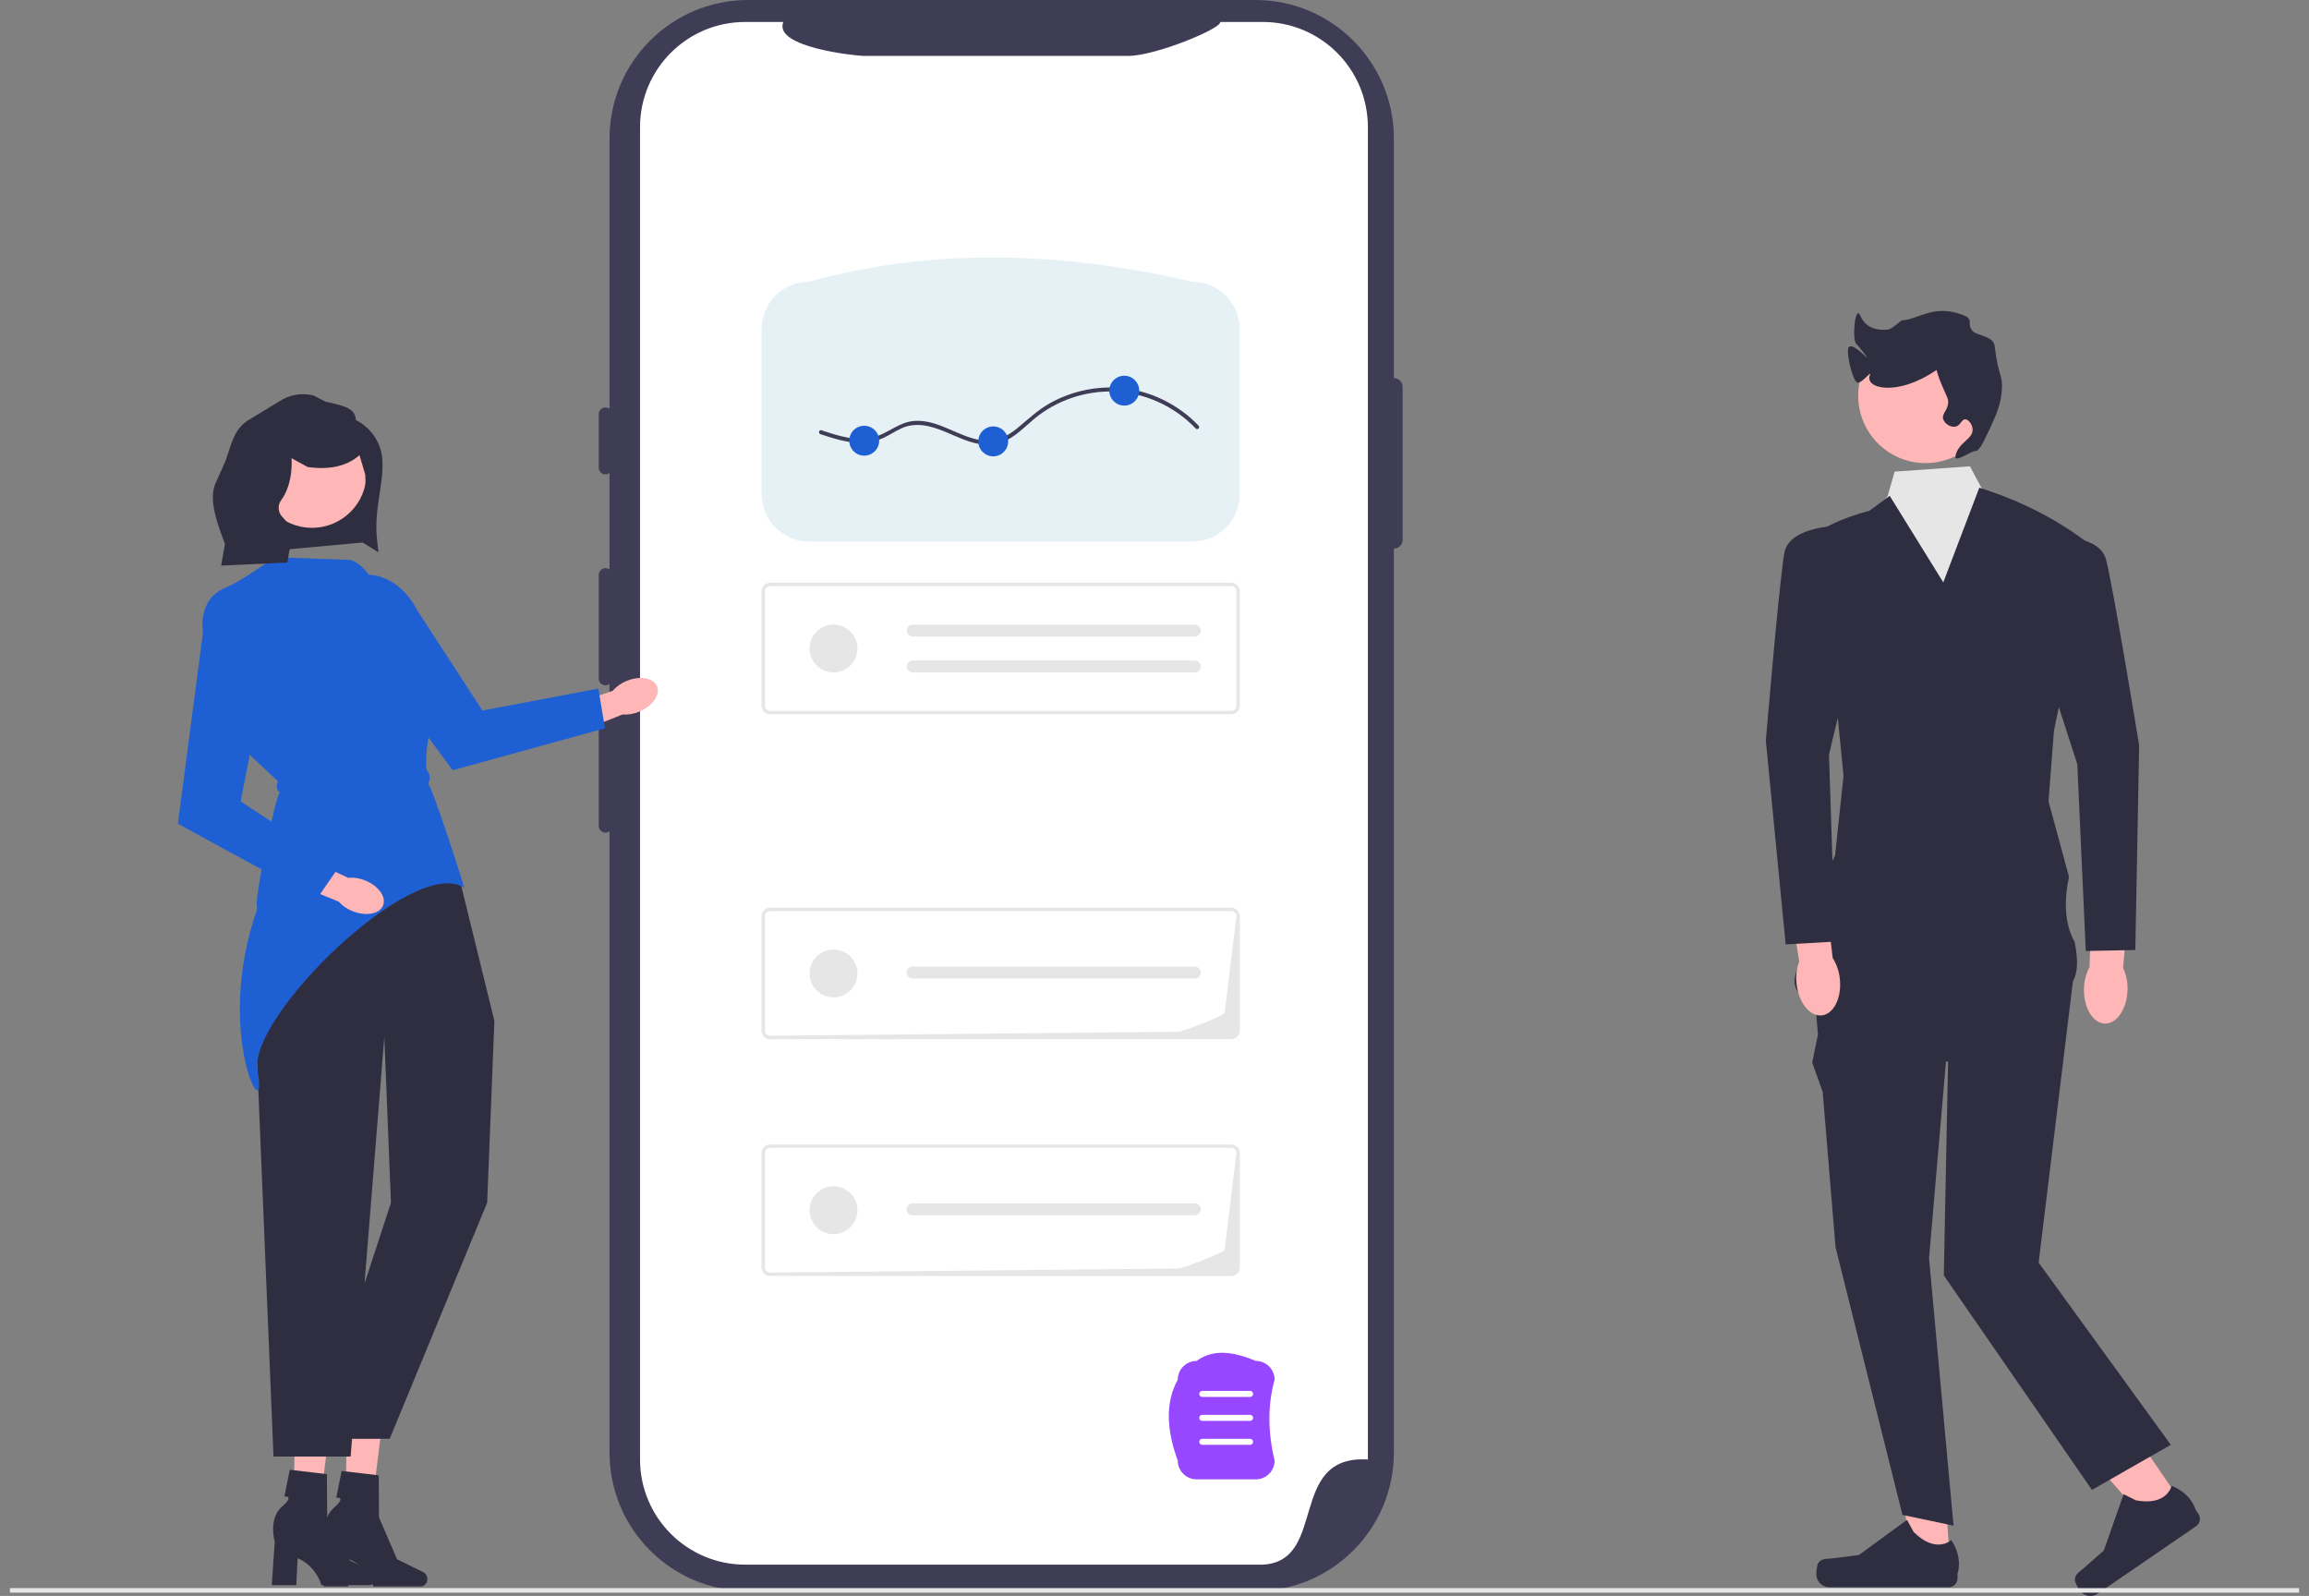 <svg width="68" height="47" viewBox="0 0 68 47" fill="none" xmlns="http://www.w3.org/2000/svg">
<rect x="0" y="0" width="68" height="47" fill="#808080" stroke="none"/>
<g clip-path="url(#clip0_271_1955)">
<path d="M8.691 41.809L9.734 41.833L9.34 45.009L8.634 44.992L8.691 41.809Z" fill="#FFB6B6"/>
<path d="M11.058 46.467C11.058 46.381 11.013 46.303 10.944 46.269L10.165 45.884L9.635 44.653L9.627 43.413L8.534 43.284L8.375 44.074C8.375 44.074 8.701 44.026 8.299 44.375C7.897 44.724 8.091 45.407 8.091 45.407L8.003 46.683H8.726L8.765 45.889C9.328 46.128 9.466 46.683 9.466 46.683H10.869C10.973 46.683 11.058 46.586 11.058 46.467Z" fill="#2F2E41"/>
<path d="M10.219 41.844L11.262 41.868L10.868 45.044L10.161 45.027L10.219 41.844Z" fill="#FFB6B6"/>
<path d="M12.585 46.502C12.585 46.416 12.54 46.338 12.471 46.303L11.693 45.919L11.162 44.688L11.154 43.448L10.061 43.319L9.903 44.109C9.903 44.109 10.228 44.06 9.826 44.41C9.424 44.759 9.618 45.442 9.618 45.442L9.53 46.718H10.254L10.293 45.924C10.855 46.163 10.993 46.718 10.993 46.718H12.396C12.501 46.718 12.585 46.621 12.585 46.502Z" fill="#2F2E41"/>
<path d="M9.023 23.217L7.841 26.041C7.447 26.982 7.322 28.014 7.48 29.022L8.055 42.894H10.326L11.318 30.541L11.514 35.42L9.24 42.373H11.476L14.347 35.42L14.56 30.067L13.54 25.913L9.023 23.217Z" fill="#2F2E41"/>
<path d="M41.05 11.135V4.082C41.05 1.828 39.223 5.69224e-10 36.969 5.69224e-10H22.031C19.777 -3.72428e-05 17.95 1.828 17.95 4.082V42.775C17.95 45.029 19.777 46.857 22.031 46.857H36.969C39.223 46.857 41.05 45.029 41.05 42.775V16.155C41.192 16.155 41.307 16.04 41.307 15.898L41.307 11.392C41.307 11.25 41.192 11.135 41.05 11.135Z" fill="#3F3D56"/>
<path d="M40.284 3.743V42.982C37.899 42.835 39.112 45.979 37.19 46.078H21.945C20.236 46.078 18.85 44.692 18.849 42.982V3.743C18.85 2.033 20.236 0.647 21.945 0.647H23.069C22.763 1.4 25.234 1.645 25.423 1.646H33.231C34.044 1.645 36.005 0.823 35.933 0.647H37.189C38.898 0.647 40.283 2.033 40.284 3.742V3.743Z" fill="white"/>
<path d="M17.83 11.999C17.721 11.999 17.633 12.087 17.633 12.196V13.774C17.633 13.882 17.721 13.971 17.83 13.971C17.939 13.971 18.027 13.882 18.027 13.774V12.196C18.027 12.087 17.939 11.999 17.83 11.999Z" fill="#3F3D56"/>
<path d="M17.83 16.731C17.721 16.731 17.633 16.82 17.633 16.928V19.985C17.633 20.094 17.721 20.182 17.83 20.182C17.939 20.182 18.027 20.094 18.027 19.985V16.928C18.027 16.82 17.939 16.731 17.83 16.731Z" fill="#3F3D56"/>
<path d="M17.83 21.069C17.721 21.069 17.633 21.158 17.633 21.267V24.323C17.633 24.432 17.721 24.52 17.83 24.52C17.939 24.52 18.027 24.432 18.027 24.323V21.267C18.027 21.158 17.939 21.069 17.83 21.069Z" fill="#3F3D56"/>
<path d="M64.325 44.363L63.39 45.004L60.473 41.699L61.854 40.753L64.325 44.363Z" fill="#FFB6B6"/>
<path d="M61.106 46.538C61.111 46.607 61.204 46.776 61.243 46.833C61.363 47.008 61.602 47.053 61.778 46.933L64.674 44.947C64.794 44.865 64.825 44.702 64.743 44.582L64.66 44.462C64.66 44.462 64.555 44.001 63.954 43.756C63.954 43.756 63.827 44.357 62.904 44.185L62.541 44.003L61.958 45.66L61.364 46.184C61.234 46.299 61.095 46.365 61.106 46.538Z" fill="#2F2E41"/>
<path d="M57.429 46.064L56.295 46.064L55.756 41.689L57.144 41.862L57.429 46.064Z" fill="#FFB6B6"/>
<path d="M53.544 46.038C53.509 46.098 53.49 46.29 53.49 46.359C53.49 46.572 53.663 46.744 53.875 46.744H57.386C57.532 46.744 57.649 46.626 57.649 46.481V46.335C57.649 46.335 57.823 45.896 57.465 45.354C57.465 45.354 57.021 45.778 56.356 45.114L56.161 44.759L54.743 45.796L53.957 45.893C53.785 45.914 53.633 45.889 53.544 46.038Z" fill="#2F2E41"/>
<path d="M53.453 29.439L53.538 30.47L53.369 31.291L53.678 32.155L54.056 36.728L56.027 44.613L57.532 44.93L56.81 37.054L57.37 30.558L53.453 29.439Z" fill="#2F2E41"/>
<path d="M59.849 24.96L54.093 25.04L53.453 29.438L57.37 31.278L57.245 37.56L61.608 43.877L63.931 42.549L60.038 37.184L61.128 28.239L59.849 24.96Z" fill="#2F2E41"/>
<path d="M55.588 14.619L54.573 15.923L55.053 25.919L58.81 25.839L59.45 17.122L58.65 14.883L58.361 14.381L58.015 13.732L55.797 13.89L55.588 14.619Z" fill="#E6E6E6"/>
<path d="M54.089 20.801L54.292 22.844L54.042 25.195L53.73 25.833L53.017 28.368C53.017 28.368 52.29 29.477 53.889 29.557C55.488 29.637 60.729 29.118 60.729 29.118C60.729 29.118 61.382 29.102 61.097 27.734C60.637 26.944 60.934 25.829 60.934 25.829L60.329 23.6L60.489 21.52L61.608 16.082C60.614 15.301 59.501 14.741 58.29 14.363L57.23 17.151L55.652 14.603L55.052 15.042C54.243 15.255 53.532 15.581 52.969 16.082L54.089 20.801Z" fill="#2F2E41"/>
<path d="M35.111 15.95H23.828C23.055 15.95 22.428 15.323 22.427 14.549V9.698C22.428 8.924 23.055 8.297 23.828 8.296C27.429 7.298 31.205 7.392 35.111 8.296C35.885 8.297 36.512 8.924 36.513 9.698V14.549C36.512 15.323 35.885 15.95 35.111 15.95Z" fill="#E6F1F6"/>
<path d="M36.261 21.035H22.679C22.54 21.035 22.427 20.922 22.427 20.784V17.413C22.427 17.274 22.54 17.162 22.679 17.162H36.261C36.4 17.162 36.512 17.274 36.513 17.413V20.784C36.512 20.922 36.4 21.035 36.261 21.035V21.035ZM22.679 17.262C22.596 17.262 22.528 17.33 22.528 17.413V20.784C22.528 20.867 22.596 20.934 22.679 20.935H36.261C36.344 20.934 36.412 20.867 36.412 20.784V17.413C36.412 17.33 36.344 17.262 36.261 17.262H22.679Z" fill="#E6E6E6"/>
<path d="M26.879 18.394C26.782 18.396 26.704 18.476 26.707 18.573C26.709 18.668 26.785 18.744 26.879 18.746H35.179C35.276 18.75 35.358 18.674 35.362 18.577C35.365 18.479 35.29 18.398 35.193 18.394H26.879V18.394Z" fill="#E6E6E6"/>
<path d="M26.879 19.451C26.782 19.453 26.704 19.533 26.707 19.631C26.709 19.725 26.785 19.801 26.879 19.803H35.179C35.276 19.807 35.358 19.731 35.362 19.634C35.365 19.536 35.29 19.455 35.193 19.451H26.879V19.451Z" fill="#E6E6E6"/>
<path d="M24.548 19.803C24.937 19.803 25.252 19.488 25.252 19.099C25.252 18.709 24.937 18.394 24.548 18.394C24.159 18.394 23.843 18.709 23.843 19.099C23.843 19.488 24.159 19.803 24.548 19.803Z" fill="#E6E6E6"/>
<path d="M36.261 37.577H22.679C22.54 37.577 22.427 37.465 22.427 37.326V33.956C22.427 33.817 22.54 33.704 22.679 33.704H36.261C36.4 33.704 36.512 33.817 36.513 33.956V37.326C36.512 37.465 36.4 37.577 36.261 37.577V37.577ZM22.679 33.804C22.595 33.805 22.528 33.872 22.528 33.956V37.326C22.528 37.409 22.595 37.477 22.679 37.477L34.718 37.358C34.801 37.358 36.065 36.887 36.065 36.803L36.412 33.956C36.412 33.872 36.344 33.805 36.261 33.804H22.679Z" fill="#E6E6E6"/>
<path d="M26.879 35.438C26.782 35.436 26.701 35.513 26.699 35.611C26.697 35.708 26.774 35.788 26.872 35.79C26.874 35.79 26.877 35.79 26.879 35.79H35.179C35.276 35.794 35.358 35.718 35.362 35.621C35.366 35.524 35.29 35.442 35.193 35.438H26.879V35.438Z" fill="#E6E6E6"/>
<path d="M24.548 36.345C24.937 36.345 25.252 36.03 25.252 35.641C25.252 35.252 24.937 34.936 24.548 34.936C24.159 34.936 23.843 35.252 23.843 35.641C23.843 36.03 24.159 36.345 24.548 36.345Z" fill="#E6E6E6"/>
<path d="M36.261 30.604H22.679C22.54 30.604 22.427 30.491 22.427 30.352V26.982C22.427 26.843 22.54 26.731 22.679 26.731H36.261C36.4 26.731 36.512 26.843 36.513 26.982V30.352C36.512 30.491 36.4 30.604 36.261 30.604V30.604ZM22.679 26.831C22.595 26.831 22.528 26.899 22.528 26.982V30.352C22.528 30.436 22.595 30.503 22.679 30.503L34.718 30.385C34.801 30.385 36.065 29.913 36.065 29.83L36.412 26.982C36.412 26.899 36.344 26.831 36.261 26.831H22.679Z" fill="#E6E6E6"/>
<path d="M26.879 28.465C26.782 28.463 26.701 28.54 26.699 28.637C26.697 28.735 26.774 28.815 26.872 28.817C26.874 28.817 26.877 28.817 26.879 28.817H35.179C35.276 28.821 35.358 28.745 35.362 28.648C35.366 28.551 35.29 28.469 35.193 28.465H26.879V28.465Z" fill="#E6E6E6"/>
<path d="M24.548 29.372C24.937 29.372 25.252 29.056 25.252 28.667C25.252 28.278 24.937 27.963 24.548 27.963C24.159 27.963 23.843 28.278 23.843 28.667C23.843 29.056 24.159 29.372 24.548 29.372Z" fill="#E6E6E6"/>
<path d="M56.708 13.639C57.804 13.639 58.692 12.75 58.692 11.654C58.692 10.558 57.804 9.669 56.708 9.669C55.612 9.669 54.724 10.558 54.724 11.654C54.724 12.75 55.612 13.639 56.708 13.639Z" fill="#FFB6B6"/>
<path d="M58.165 13.285C58.275 13.304 58.403 13.039 58.526 12.78C58.782 12.24 58.945 11.897 58.958 11.411C58.968 10.997 58.853 11.106 58.742 10.186C58.705 9.883 58.187 9.883 58.081 9.739C57.903 9.496 58.176 9.395 57.733 9.249C56.903 8.975 56.527 9.401 56 9.437C55.987 9.438 55.725 9.694 55.579 9.707C55.324 9.73 54.955 9.691 54.789 9.301C54.635 8.936 54.532 10.001 54.67 10.133C54.788 10.245 54.99 10.526 54.995 10.546C55.001 10.569 54.514 10.03 54.432 10.252C54.374 10.412 54.558 11.236 54.707 11.267C54.832 11.293 55.136 10.883 55.067 11.051C54.908 11.441 55.866 11.69 57.013 10.907C57.053 10.879 57.015 10.923 57.157 11.267C57.336 11.701 57.376 11.724 57.373 11.844C57.366 12.102 57.172 12.178 57.229 12.348C57.275 12.486 57.454 12.592 57.589 12.564C57.741 12.533 57.767 12.345 57.877 12.348C57.971 12.351 58.083 12.493 58.093 12.636C58.114 12.938 57.667 13.021 57.589 13.429C57.545 13.659 58.065 13.268 58.165 13.285Z" fill="#2F2E41"/>
<path d="M62.656 29.151C62.664 28.929 62.619 28.708 62.525 28.506L62.729 26.19L61.624 26.125L61.536 28.482C61.432 28.679 61.376 28.897 61.373 29.12C61.36 29.676 61.635 30.134 61.989 30.143C62.343 30.152 62.641 29.708 62.655 29.152L62.656 29.151Z" fill="#FFB6B6"/>
<path d="M60.305 19.81L61.176 22.505L61.426 28.007L62.885 27.977L62.998 21.95C62.998 21.95 62.271 17.496 62.028 16.495C61.785 15.494 59.54 15.865 59.54 15.865L60.305 19.81Z" fill="#2F2E41"/>
<path d="M24.162 12.786C24.574 12.923 25.006 13.062 25.446 13.038C25.646 13.027 25.838 12.98 26.02 12.895C26.206 12.808 26.376 12.689 26.565 12.607C27.258 12.303 27.945 12.822 28.591 13.016C28.913 13.113 29.252 13.136 29.567 13.001C29.916 12.852 30.179 12.567 30.465 12.329C31.109 11.796 31.948 11.508 32.782 11.53C33.698 11.554 34.584 11.958 35.215 12.62C35.268 12.675 35.352 12.591 35.299 12.536C34.748 11.958 34.005 11.568 33.215 11.45C32.422 11.331 31.6 11.489 30.903 11.884C30.55 12.084 30.267 12.357 29.957 12.613C29.654 12.861 29.318 13.021 28.919 12.968C28.233 12.877 27.642 12.348 26.929 12.396C26.474 12.427 26.149 12.769 25.721 12.878C25.21 13.008 24.676 12.832 24.193 12.671C24.12 12.647 24.089 12.762 24.162 12.786Z" fill="#3F3D56"/>
<path d="M25.451 13.419C25.694 13.419 25.892 13.222 25.892 12.979C25.892 12.736 25.694 12.539 25.451 12.539C25.208 12.539 25.011 12.736 25.011 12.979C25.011 13.222 25.208 13.419 25.451 13.419Z" fill="#1E60D4"/>
<path d="M29.251 13.439C29.494 13.439 29.691 13.242 29.691 12.999C29.691 12.755 29.494 12.558 29.251 12.558C29.008 12.558 28.811 12.755 28.811 12.999C28.811 13.242 29.008 13.439 29.251 13.439Z" fill="#1E60D4"/>
<path d="M33.11 11.945C33.353 11.945 33.55 11.748 33.55 11.505C33.55 11.262 33.353 11.065 33.11 11.065C32.867 11.065 32.669 11.262 32.669 11.505C32.669 11.748 32.867 11.945 33.11 11.945Z" fill="#1E60D4"/>
<path d="M7.571 26.779C6.27 30.486 7.928 33.406 7.584 31.522C7.296 29.948 12.196 25.158 13.671 26.146C13.64 25.986 12.703 23.104 12.611 23.09C12.739 22.767 12.56 22.764 12.553 22.598C12.525 21.957 12.674 21.291 12.964 20.607C13.154 20.078 13.157 19.623 12.973 19.257C12.815 18.955 12.548 18.725 12.227 18.612L11.261 17.444C11.009 17.14 10.638 16.485 10.243 16.487L8.126 16.411C8.065 16.375 7.321 17.015 6.597 17.329C5.812 17.669 5.974 18.599 5.976 18.611L5.978 18.622L5.987 18.63L7.141 22.029L8.184 23.006C8.131 23.16 8.144 23.275 8.243 23.341C8.101 23.446 7.469 26.59 7.571 26.7L7.571 26.779Z" fill="#1E60D4"/>
<path d="M18.452 20.054C18.295 20.116 18.155 20.216 18.044 20.344L16.367 20.919L16.664 21.709L18.333 21.041C18.502 21.053 18.672 21.024 18.827 20.957C19.219 20.794 19.453 20.46 19.349 20.211C19.246 19.961 18.844 19.891 18.452 20.054Z" fill="#FFB6B6"/>
<path d="M9.506 17.518L13.332 22.683L17.817 21.448L17.622 20.278L14.207 20.925L12.302 17.995C11.68 16.792 10.454 16.55 9.506 17.517V17.518Z" fill="#1E60D4"/>
<path d="M36.984 43.566H35.239C34.934 43.566 34.685 43.318 34.685 43.013C34.355 42.113 34.313 41.306 34.685 40.632C34.685 40.327 34.934 40.079 35.239 40.079C35.755 39.705 36.357 39.818 36.984 40.079C37.289 40.079 37.537 40.327 37.537 40.632C37.325 41.395 37.341 42.191 37.537 43.013C37.537 43.318 37.289 43.566 36.984 43.566Z" fill="#9747FF"/>
<path d="M36.816 41.139H35.406C35.357 41.139 35.317 41.099 35.317 41.05C35.317 41.002 35.357 40.962 35.406 40.962H36.816C36.864 40.962 36.904 41.002 36.904 41.05C36.904 41.099 36.864 41.139 36.816 41.139Z" fill="white"/>
<path d="M36.816 41.844H35.406C35.357 41.844 35.317 41.804 35.317 41.755C35.317 41.707 35.357 41.667 35.406 41.667H36.816C36.864 41.667 36.904 41.707 36.904 41.755C36.904 41.804 36.864 41.844 36.816 41.844Z" fill="white"/>
<path d="M36.816 42.549H35.406C35.357 42.549 35.317 42.509 35.317 42.461C35.317 42.412 35.357 42.373 35.406 42.373H36.816C36.864 42.373 36.904 42.412 36.904 42.461C36.904 42.509 36.864 42.549 36.816 42.549Z" fill="white"/>
<path d="M67.708 46.77H0.292V46.904H67.708V46.77Z" fill="#E6E6E6"/>
<path d="M52.908 28.966C52.965 29.52 53.297 29.939 53.65 29.903C54.002 29.866 54.241 29.388 54.184 28.834C54.164 28.613 54.091 28.399 53.972 28.211L53.7 25.868L52.603 26.019L52.988 28.313C52.909 28.521 52.882 28.745 52.908 28.966L52.908 28.966Z" fill="#FFB6B6"/>
<path d="M54.522 19.47L54.976 15.477C54.976 15.477 52.71 15.282 52.545 16.299C52.381 17.316 52.004 21.813 52.004 21.813L52.588 27.813L54.044 27.729L53.864 22.224L54.522 19.47Z" fill="#2F2E41"/>
<path d="M10.736 15.972L7.674 16.251L7.583 13.067L10.92 12.972L10.736 15.972Z" fill="#2F2E41"/>
<path d="M9.188 15.544C10.075 15.544 10.795 14.825 10.795 13.937C10.795 13.049 10.075 12.329 9.188 12.329C8.3 12.329 7.581 13.049 7.581 13.937C7.581 14.825 8.3 15.544 9.188 15.544Z" fill="#FFB6B6"/>
<path d="M10.48 12.37C10.469 11.971 9.973 11.928 9.586 11.829L9.236 11.648C8.892 11.56 8.527 11.621 8.23 11.817L7.295 12.384C6.876 12.661 6.809 13.109 6.638 13.582L6.329 14.275C6.161 14.741 6.383 15.359 6.553 15.824L6.624 16.019L6.513 16.657L8.461 16.566L8.634 15.581L8.302 15.207C8.184 15.074 8.174 14.877 8.279 14.734C8.655 14.218 8.585 13.494 8.585 13.494L9.061 13.754C9.374 13.797 9.653 13.792 9.898 13.741C10.168 13.684 10.397 13.572 10.587 13.404L10.756 13.975C10.8 14.685 10.667 14.874 10.034 15.569L11.145 16.267L11.104 15.889C11.006 14.992 11.304 14.284 11.262 13.553C11.233 13.047 10.933 12.597 10.48 12.37Z" fill="#2F2E41"/>
<path d="M10.747 25.926C10.59 25.862 10.42 25.836 10.251 25.851L8.645 25.099L8.31 25.874L9.975 26.553C10.088 26.679 10.23 26.776 10.389 26.836C10.784 26.992 11.184 26.914 11.283 26.663C11.381 26.411 11.142 26.082 10.747 25.926Z" fill="#FFB6B6"/>
<path d="M6.075 17.884L5.238 24.258L9.321 26.487L9.994 25.51L7.088 23.602L7.754 20.171C8.142 18.873 7.428 17.847 6.075 17.884L6.075 17.884Z" fill="#1E60D4"/>
</g>
<defs>
<clipPath id="clip0_271_1955">
<rect width="67.416" height="47" fill="white" transform="translate(0.292)"/>
</clipPath>
</defs>
</svg>

